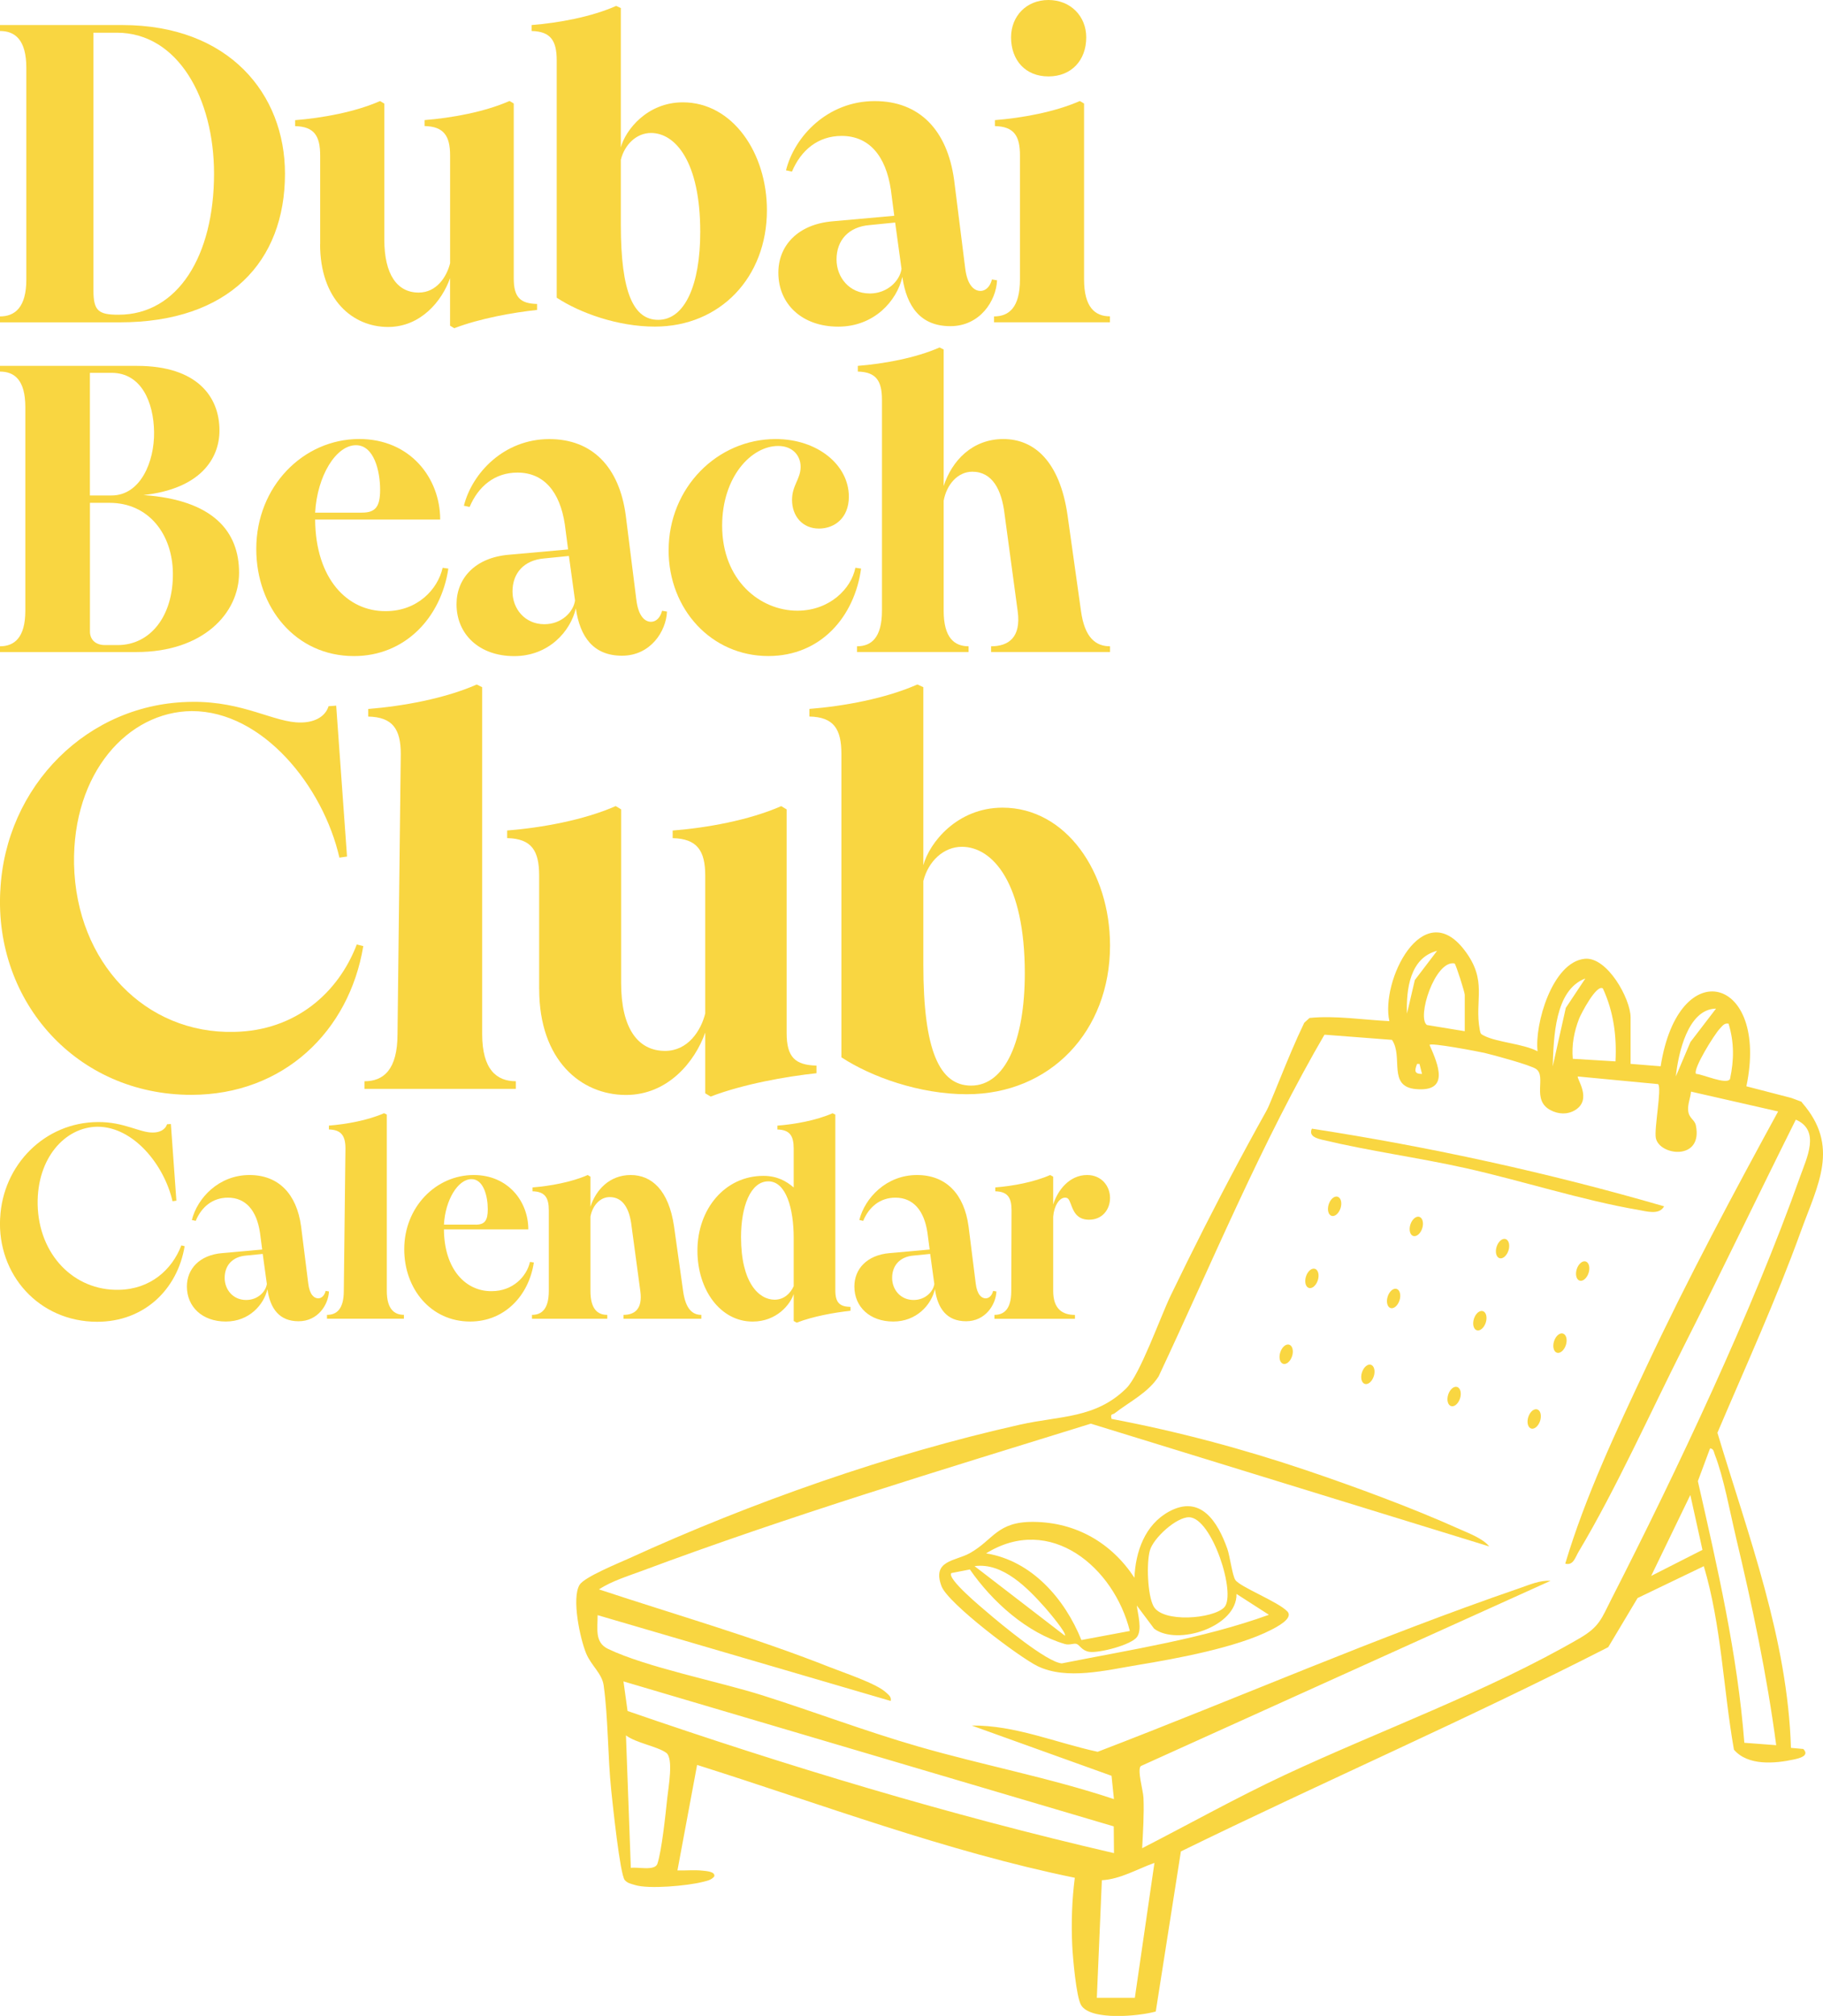 <?xml version="1.0" encoding="UTF-8"?><svg id="Layer_2" xmlns="http://www.w3.org/2000/svg" viewBox="0 0 452.78 500.57"><defs><style>.cls-1{fill:#f9d641;}</style></defs><g id="Layer_1-2"><path class="cls-1" d="M0,78.57c3.69,0,6.54-2.22,6.54-9.18V16.88C6.54,9.81,3.69,7.7,0,7.7v-1.48h30.38c26.47,0,40.4,17.09,40.4,36.91,0,21.83-13.92,36.91-41.03,36.91H0v-1.48ZM29.43,78.15c14.77,0,23.73-14.66,23.73-35.02,0-18.67-8.96-35.01-24.15-35.01h-5.8v64.02c0,5.06,1.27,6.01,6.22,6.01"/><path class="cls-1" d="M79.52,60.64v-22.04c0-4.85-1.48-7.17-6.22-7.28v-1.48c6.65-.53,14.87-2,21.09-4.75l1.06.63v33.75c0,8.65,3.16,13.18,8.54,13.18,4.43,0,6.96-3.9,7.8-7.28v-26.79c0-4.85-1.58-7.17-6.33-7.28v-1.48c6.65-.53,14.87-2,21.09-4.75l1.05.63v43.45c0,4.75,1.69,6.22,5.8,6.33v1.48c-5.91.63-14.24,2.11-20.57,4.54l-1.05-.63v-11.81c-2,5.69-7.28,12.13-15.4,12.13-8.75,0-16.88-6.75-16.88-20.57"/><path class="cls-1" d="M138.27,73.93V14.98c0-4.85-1.48-7.17-6.22-7.28v-1.48c6.65-.53,14.77-2,20.99-4.75l1.16.53v34.59c1.16-4.32,6.54-11.18,15.4-11.18,12.34,0,20.88,12.55,20.88,26.79,0,16.66-11.6,28.9-27.84,28.9-9.18,0-18.56-3.37-24.36-7.17M163.48,79.42c6.64,0,10.44-8.75,10.44-21.83,0-17.51-6.22-24.57-12.23-24.57-3.59,0-6.54,2.85-7.49,6.64v16.24c0,16.77,3.16,23.52,9.28,23.52"/><path class="cls-1" d="M224.12,68.77c-1.37,5.91-6.96,12.34-15.93,12.34s-14.87-5.59-14.87-13.4c0-6.65,4.75-12.02,13.5-12.76l15.29-1.37-.84-6.43c-1.26-8.54-5.48-13.4-12.23-13.4-5.91,0-10.12,3.59-12.34,8.86l-1.48-.32c2.11-8.44,10.34-17.19,22.04-17.19,11.07,0,18.03,7.17,19.72,19.62l2.74,21.83c.53,4.43,2.32,5.69,3.8,5.69,1.37,0,2.43-1.16,2.85-2.85l1.27.21c-.21,5.06-4.22,11.39-11.6,11.39s-10.86-4.85-11.92-12.23M216,72.88c4.43,0,7.49-3.16,7.91-6.12l-1.58-11.5-6.33.63c-5.27.42-8.23,3.8-8.23,8.54,0,4.43,3.17,8.44,8.23,8.44"/><path class="cls-1" d="M246.9,78.57c3.69,0,6.43-2.22,6.43-9.18v-30.8c0-4.85-1.48-7.17-6.22-7.28v-1.48c6.65-.53,14.87-2,21.09-4.75l1.05.63v43.66c0,6.96,2.74,9.18,6.43,9.18v1.48h-28.79v-1.48ZM251.12,9.28c0-5.27,3.8-9.28,9.28-9.28s9.39,4.01,9.39,9.28c0,5.7-3.69,9.7-9.39,9.7s-9.28-4.01-9.28-9.7"/><path class="cls-1" d="M0,160.48c3.55,0,6.29-2.13,6.29-8.83v-50.55c0-6.8-2.74-8.83-6.29-8.83v-1.42h34.01c15.02,0,20.5,7.71,20.5,16.04,0,7.1-4.87,14.51-18.88,16.04,17.46,1.22,23.75,9.14,23.75,19.29s-9.03,19.69-25.48,19.69H0v-1.42ZM27.71,123.03c7.21,0,10.66-8.43,10.56-15.73-.1-7.41-3.15-14.72-10.56-14.72h-5.38v30.45h5.38ZM26.09,160.18h3.15c8.02,0,13.81-7.1,13.7-17.86-.1-9.64-5.99-17.46-15.73-17.46h-4.87v31.97c0,1.73,1.12,3.35,3.76,3.35"/><path class="cls-1" d="M63.65,136.32c0-15.53,11.67-27.31,25.58-27.31,12.69,0,20.1,9.74,20.1,20h-31.06c.1,14.72,8.02,22.84,17.56,22.74,7.82,0,12.89-5.38,14.11-10.76l1.42.2c-1.83,12.18-10.76,21.72-23.45,21.72-14.52,0-24.26-12.08-24.26-26.59M89.94,127.29c3.35,0,4.47-1.52,4.47-5.68,0-4.67-1.52-11.06-5.99-11.06-4.97,0-9.64,7.61-10.15,16.75h11.67Z"/><path class="cls-1" d="M143.03,151.04c-1.32,5.69-6.7,11.88-15.33,11.88s-14.31-5.38-14.31-12.89c0-6.39,4.57-11.57,12.99-12.28l14.72-1.32-.81-6.19c-1.22-8.22-5.28-12.89-11.77-12.89-5.68,0-9.74,3.45-11.88,8.53l-1.42-.3c2.03-8.12,9.95-16.55,21.21-16.55,10.66,0,17.36,6.9,18.98,18.88l2.64,21.01c.51,4.26,2.23,5.48,3.65,5.48,1.32,0,2.33-1.12,2.74-2.74l1.22.2c-.2,4.87-4.06,10.96-11.17,10.96s-10.45-4.67-11.47-11.78M135.21,155c4.26,0,7.21-3.04,7.61-5.89l-1.52-11.06-6.09.61c-5.08.41-7.92,3.65-7.92,8.22,0,4.26,3.05,8.12,7.92,8.12"/><path class="cls-1" d="M166.07,136.63c0-15.53,12.08-27.61,26.59-27.61,10.35,0,18.17,6.4,18.17,14.31,0,5.38-3.65,7.92-7.41,7.92-4.16,0-6.7-3.15-6.7-7.11,0-3.65,2.13-5.18,2.13-8.22,0-2.74-1.93-5.18-5.58-5.18-6.7,0-13.91,7.71-13.91,19.79,0,13.6,9.44,21.11,18.68,21.11,8.02,0,13.4-5.48,14.41-10.66l1.42.2c-1.62,11.88-9.95,21.72-23.04,21.72-14.11,0-24.77-11.57-24.77-26.29"/><path class="cls-1" d="M246.16,160.48c4.26,0,7.51-2.13,6.6-8.73l-3.25-24.06c-.71-6.09-3.04-10.56-8.02-10.56-3.66,0-6.4,3.25-7.11,7.21v27.31c0,6.7,2.64,8.83,6.19,8.83v1.42h-27.71v-1.42c3.55,0,6.19-2.13,6.19-8.83v-52.38c0-4.67-1.42-6.9-5.99-7v-1.42c6.39-.51,14.31-1.93,20.3-4.57l1.02.51v33.9c2.03-6.29,7.11-11.67,14.82-11.67s14.01,5.58,15.94,18.88l3.35,23.85c.91,6.6,3.65,8.73,7.21,8.73v1.42h-29.54v-1.42Z"/><path class="cls-1" d="M.08,221.18c1.21-25.88,21.7-46.77,47.71-46.9,12.8-.14,20.49,5.26,26.95,5.12,2.83,0,5.93-1.08,6.87-4.04l1.89-.14,2.69,37.47-1.89.27c-4.04-17.66-19-36.39-36.66-36.39-15.9.14-29.65,15.36-29.25,38.01.54,24.53,17.79,42.18,39.76,41.65,15.23-.27,25.88-9.7,30.46-21.7l1.62.4c-3.5,21.16-19.81,36.93-42.72,36.93-28.44,0-48.92-23.05-47.44-50.68"/><path class="cls-1" d="M90.51,268.49c4.72,0,8.22-2.83,8.22-11.72l.81-69.54c0-6.2-2.02-9.17-8.09-9.3v-1.89c8.49-.67,19-2.56,26.96-6.07l1.35.67v86.12c0,8.9,3.64,11.72,8.36,11.72v1.89h-37.6v-1.89Z"/><path class="cls-1" d="M133.91,245.58v-28.17c0-6.2-1.89-9.16-7.95-9.3v-1.89c8.49-.67,19-2.56,26.96-6.06l1.35.81v43.13c0,11.05,4.04,16.85,10.92,16.85,5.66,0,8.9-4.99,9.97-9.3v-34.23c0-6.2-2.02-9.16-8.09-9.3v-1.89c8.49-.67,19-2.56,26.96-6.06l1.35.81v55.53c0,6.06,2.16,7.95,7.41,8.09v1.89c-7.55.81-18.2,2.7-26.28,5.8l-1.35-.81v-15.09c-2.56,7.28-9.3,15.5-19.68,15.5-11.19,0-21.56-8.62-21.56-26.28"/><path class="cls-1" d="M208.98,262.56v-75.34c0-6.2-1.89-9.17-7.95-9.3v-1.89c8.49-.67,18.87-2.56,26.82-6.07l1.48.67v44.21c1.48-5.53,8.36-14.29,19.68-14.29,15.77,0,26.69,16.04,26.69,34.23,0,21.29-14.83,36.93-35.58,36.93-11.73,0-23.72-4.31-31.13-9.16M241.19,269.57c8.49,0,13.34-11.19,13.34-27.9,0-22.37-7.95-31.4-15.63-31.4-4.58,0-8.36,3.64-9.57,8.49v20.76c0,21.43,4.04,30.05,11.86,30.05"/><path class="cls-1" d="M.04,302.46c.62-13.15,11.03-23.77,24.25-23.84,6.51-.07,10.41,2.67,13.7,2.6,1.44,0,3.01-.55,3.49-2.05l.96-.07,1.37,19.04-.96.14c-2.05-8.97-9.66-18.5-18.63-18.5-8.08.07-15.07,7.81-14.87,19.32.27,12.47,9.04,21.44,20.21,21.17,7.74-.14,13.15-4.93,15.48-11.03l.82.2c-1.78,10.76-10.07,18.77-21.72,18.77-14.45,0-24.87-11.71-24.11-25.76"/><path class="cls-1" d="M66.42,320.13c-.89,3.84-4.52,8.02-10.34,8.02s-9.66-3.63-9.66-8.7c0-4.32,3.08-7.81,8.77-8.29l9.93-.89-.55-4.18c-.82-5.55-3.56-8.7-7.95-8.7-3.84,0-6.58,2.33-8.01,5.76l-.96-.21c1.37-5.48,6.71-11.17,14.32-11.17,7.19,0,11.71,4.66,12.81,12.74l1.78,14.18c.34,2.88,1.51,3.7,2.47,3.7.89,0,1.58-.75,1.85-1.85l.82.14c-.14,3.29-2.74,7.4-7.54,7.4s-7.06-3.15-7.74-7.95M61.14,322.8c2.88,0,4.86-2.05,5.14-3.97l-1.03-7.47-4.11.41c-3.43.27-5.34,2.47-5.34,5.55,0,2.88,2.05,5.48,5.34,5.48"/><path class="cls-1" d="M81.21,326.5c2.4,0,4.18-1.44,4.18-5.96l.41-35.35c0-3.15-1.03-4.66-4.11-4.73v-.96c4.32-.34,9.66-1.3,13.7-3.08l.68.34v43.77c0,4.52,1.85,5.96,4.25,5.96v.96h-19.11v-.96Z"/><path class="cls-1" d="M100.4,310.2c0-10.48,7.88-18.43,17.26-18.43,8.56,0,13.56,6.58,13.56,13.5h-20.96c.07,9.93,5.41,15.41,11.85,15.34,5.27,0,8.7-3.63,9.52-7.26l.96.14c-1.23,8.22-7.26,14.66-15.82,14.66-9.8,0-16.37-8.15-16.37-17.95M118.14,304.1c2.26,0,3.01-1.03,3.01-3.84,0-3.15-1.03-7.47-4.04-7.47-3.36,0-6.51,5.14-6.85,11.3h7.88Z"/><path class="cls-1" d="M154.86,326.5c2.74,0,4.79-1.44,4.18-5.89l-2.19-16.24c-.48-4.11-2.06-7.12-5.41-7.12-2.53,0-4.32,2.26-4.79,4.86v18.43c0,4.52,1.78,5.96,4.18,5.96v.96h-18.7v-.96c2.4,0,4.18-1.44,4.18-5.96v-20c0-3.15-.96-4.66-4.04-4.73v-.96c4.32-.34,9.66-1.3,13.7-3.08l.68.41v7.47c1.37-4.25,4.79-7.88,10-7.88s9.45,3.77,10.76,12.74l2.26,16.1c.62,4.45,2.33,5.89,4.52,5.89v.96h-19.32v-.96Z"/><path class="cls-1" d="M173.22,310.54c0-10.34,6.85-18.56,16.37-18.56,3.43,0,5.69,1.3,7.54,2.88v-9.66c0-3.15-.96-4.66-4.04-4.73v-.96c4.32-.34,9.66-1.3,13.7-3.08l.68.34v43.64c0,3.08,1.1,4.04,3.77,4.11v.96c-3.84.41-9.32,1.37-13.36,2.95l-.75-.41v-6.71c-.82,2.54-4.18,6.85-10.21,6.85-7.95,0-13.7-7.81-13.7-17.61M192.4,322.73c2.26,0,3.9-1.51,4.73-3.36v-11.99c0-7.19-1.85-14.04-6.3-14.04s-6.78,6.3-6.78,13.84c0,11.37,4.45,15.55,8.36,15.55"/><path class="cls-1" d="M232.2,320.13c-.89,3.84-4.52,8.02-10.34,8.02s-9.66-3.63-9.66-8.7c0-4.32,3.08-7.81,8.77-8.29l9.93-.89-.55-4.18c-.82-5.55-3.56-8.7-7.95-8.7-3.84,0-6.58,2.33-8.01,5.76l-.96-.21c1.37-5.48,6.71-11.17,14.32-11.17,7.19,0,11.71,4.66,12.81,12.74l1.78,14.18c.34,2.88,1.51,3.7,2.47,3.7.89,0,1.58-.75,1.85-1.85l.82.14c-.14,3.29-2.74,7.4-7.53,7.4s-7.06-3.15-7.74-7.95M226.92,322.8c2.88,0,4.86-2.05,5.14-3.97l-1.03-7.47-4.11.41c-3.43.27-5.34,2.47-5.34,5.55,0,2.88,2.05,5.48,5.34,5.48"/><path class="cls-1" d="M246.99,326.5c2.4,0,4.18-1.44,4.18-5.96l.07-20c0-3.15-.96-4.66-4.04-4.73v-.96c4.32-.34,9.59-1.3,13.63-3.08l.75.41v6.92c1.1-3.56,4.04-7.33,8.43-7.33,3.63,0,5.69,2.81,5.69,5.69s-1.92,5.41-5.21,5.41-3.97-2.47-4.59-4.04c-.41-1.1-.68-1.44-1.37-1.44-1.44,0-2.74,2.05-2.95,4.73v18.43c0,4.52,2.33,5.96,5.41,5.96v.96h-20v-.96Z"/><path class="cls-1" d="M447.56,273.74c-.05-.06-.1-.12-.16-.18l-5.16,1.13.07.06c-11.62,21.26-23.05,42.62-33.36,64.57-7.45,15.86-15.17,32.16-20.19,48.95,2.02.54,2.47-1.55,3.36-3.03,9.21-15.39,17.96-34.88,26.2-51.17,9.41-18.6,18.4-37.41,27.71-56.05,6.18,2.68,2.69,9.55,1.06,14.16-11.79,33.25-30.7,73.26-46.84,104.84-2.48,4.86-2.93,6.88-7.9,9.77-22.73,13.2-49.42,22.82-73.25,33.96-12.01,5.62-23.63,12.13-35.42,18.18.21-4.13.5-8.34.33-12.51-.07-1.78-1.63-7.01-.66-7.89l101.76-46c-2.66-.17-5.17.97-7.63,1.81-35.4,12.16-69.91,27.26-104.85,40.65-10.37-2.24-20.54-6.64-31.29-6.52l34.73,12.48.6,5.79c-15.97-5.32-32.58-8.43-48.73-13.1-12.98-3.75-25.65-8.57-38.52-12.65-10.96-3.47-28.77-6.94-38.4-11.55-3.37-1.61-2.57-5.01-2.59-8.38l72.8,21.31c.21-1.04-.54-1.53-1.2-2.14-2.36-2.2-10.45-4.87-13.87-6.23-18.77-7.43-38.27-13-57.41-19.34,3.18-2.06,7.1-3.26,10.65-4.58,36.61-13.66,74.22-25,111.53-36.57l98.95,30.49c-1.56-1.97-5.09-3.28-7.51-4.36-11.61-5.22-25.75-10.43-37.86-14.53-15.78-5.33-32.06-9.69-48.44-12.78-.34-1.41.27-1,.77-1.39,3.69-2.88,8.3-5.08,10.92-9.15,13.47-28.67,25.6-58.18,41.58-85.53l-2.95-1.27c.02.18.02.35-.01.49-12.97,21.45-24.7,43.61-35.6,66.18-2.58,5.35-7.64,19.7-11.04,23.07-7.61,7.53-16.44,6.8-26.32,9.01-32.57,7.28-66.82,19.35-97.15,33.21-2.58,1.18-11.09,4.61-12.31,6.57-2.04,3.27.11,13.44,1.65,17.1,1.27,3.01,3.9,4.91,4.32,7.87,1.14,8.18,1.01,17.73,1.89,26.14.35,3.32,2.16,20.85,3.36,22.22.7.8,1.53.9,2.46,1.2,3.44,1.11,13.19.2,16.85-.74,1.07-.27,2.15-.44,2.91-1.36.35-1.24-2.11-1.36-2.81-1.44-2.1-.24-4.23,0-6.33-.07l4.88-26.19c31.02,9.79,61.79,21.46,93.81,28.02-.71,5.48-.9,11.22-.64,16.78.14,2.93.98,12.82,2.21,14.85,2.34,3.91,14.43,2.75,18.54,1.58l6.24-39.75c35.2-17.23,71.28-32.9,106.14-50.72l7.29-12.2,16.45-7.91c4.39,14.8,4.82,30.42,7.48,45.56,3.46,4.06,10.18,3.46,14.92,2.43,1.27-.28,3.97-.89,2.31-2.6l-3.07-.28c-.83-27.06-10.58-52.65-18.26-78.24,7.05-16.57,14.58-33.03,20.71-49.98,4.22-11.67,9.8-21.13.3-32M165.74,446.37c-.41,3.88-1.36,13.11-2.46,16.42-.62,1.86-4.98.73-6.6,1.02l-1.21-32.9c2.49,1.9,7.73,2.7,9.99,4.32,1.88,1.34.54,8.67.28,11.14M155.87,424.86l-1.02-7.35,121.77,36,.06,6.64c-40.82-9.44-81.19-21.62-120.81-35.29M281.86,496.09h-9.44l1.25-29.21c4.67-.27,8.75-2.78,13.06-4.3l-4.87,33.51ZM410.1,391.32l9.73-20.1,3.01,13.63-12.74,6.47ZM431.12,381.56c4.08,17.07,7.73,34.37,10.04,51.79l-7.92-.6c-1.69-21.99-6.68-43.54-11.54-64.97l3.03-8.14c.93.08.93.92,1.18,1.56,2.2,5.62,3.76,14.26,5.22,20.36"/><path class="cls-1" d="M391.89,267.3l19.94,1.9c.96.99-1.02,11.05-.57,13.37.85,4.42,11.73,5.75,9.95-3.1-.3-1.5-1.76-1.75-1.92-3.74-.13-1.6.57-3.11.71-4.67l21.82,4.97c-.11.31-.22.61-.33.92l5.92-3.39-2.5-.93-11.16-2.89c5.72-27.18-16.83-33.42-21.29-4.97l-7.47-.6v-11.55c0-4.58-5.79-15.11-11.4-14.54-8.03.81-12.48,16.23-11.7,22.97-3.5-1.87-10.11-2.23-13.29-3.87-.84-.43-.88-.49-1.06-1.43-1.42-7.5,2.08-12.16-3.85-19.87-10.36-13.49-20.84,7.75-18.61,17.68-6.48-.32-13.47-1.44-19.83-.79l-1.31,1.19c-4.4,9.11-7.69,18.78-12.03,27.91l9.97-13.01c1.66-4.07,3.34-8.12,5.2-12.08l18.65,1.43c2.87,4.24-1.15,11.58,5.91,12.22,8.51.77,5.57-6.07,3.43-10.94,0-.72,12.52,1.7,13.64,1.96,2.28.54,11.47,3.02,12.84,4.01,2.62,1.9-1.25,7.65,3.53,10.19,1.95,1.04,4.21,1.17,6.14,0,4.37-2.67.22-7.94.68-8.36M429.33,254.19c1.41,4.7,1.37,8.99.35,13.76-.93,1.48-6.79-1.23-8.44-1.3-.84-1.19,4.64-9.92,5.91-11.22.65-.67,1.09-1.46,2.19-1.24M426.21,250.45l-6.36,8.3-3.62,8.54c.59-5.65,2.97-16.75,9.98-16.84M349.45,251.69c-.21-5.96.71-13.84,7.48-15.59l-5.53,7.26-1.95,8.34ZM351.95,264.18h.61l.63,2.49c-2.02,0-1.83-.88-1.24-2.49M363.8,256.06l-9.39-1.54c-2.6-1.84,2.01-16.19,6.86-15.29.34.23,2.53,7.16,2.53,7.77v9.05ZM385.65,264.79c.25-7.08.46-18.96,8.11-21.83l-4.86,7.31-3.25,14.53ZM390.64,262.92c-.31-3.48.32-6.74,1.56-9.97.43-1.11,4.34-8.69,5.91-7.5,2.65,5.73,3.46,11.81,3.13,18.1l-10.61-.64Z"/><path class="cls-1" d="M332.95,300c-.42,1.31-1.42,2.17-2.23,1.91s-1.13-1.53-.71-2.85,1.42-2.16,2.23-1.9,1.13,1.53.71,2.85"/><path class="cls-1" d="M353.24,305c-.42,1.31-1.42,2.17-2.23,1.91s-1.13-1.53-.71-2.85c.42-1.31,1.42-2.16,2.23-1.9s1.13,1.53.71,2.85"/><path class="cls-1" d="M374.66,310.51c-.42,1.31-1.42,2.17-2.23,1.91s-1.13-1.53-.71-2.85c.42-1.31,1.42-2.16,2.23-1.9s1.13,1.53.71,2.85"/><path class="cls-1" d="M394.56,316.08c-.42,1.31-1.42,2.17-2.23,1.91s-1.13-1.53-.71-2.85c.42-1.31,1.42-2.16,2.23-1.9s1.13,1.53.71,2.85"/><path class="cls-1" d="M327.31,317.9c-.42,1.31-1.42,2.17-2.23,1.91s-1.13-1.53-.71-2.85,1.42-2.16,2.23-1.9,1.13,1.53.71,2.85"/><path class="cls-1" d="M347.6,322.89c-.42,1.31-1.42,2.17-2.23,1.91s-1.13-1.53-.71-2.85,1.42-2.16,2.23-1.9,1.13,1.53.71,2.85"/><path class="cls-1" d="M369.02,328.41c-.42,1.31-1.42,2.17-2.23,1.91s-1.13-1.53-.71-2.85,1.42-2.16,2.23-1.9,1.13,1.53.71,2.85"/><path class="cls-1" d="M388.92,333.98c-.42,1.31-1.42,2.17-2.23,1.91s-1.13-1.53-.71-2.85,1.42-2.16,2.23-1.9,1.13,1.53.71,2.85"/><path class="cls-1" d="M320.92,336.74c-.42,1.31-1.42,2.17-2.23,1.91s-1.13-1.53-.71-2.85,1.42-2.16,2.23-1.9,1.13,1.53.71,2.85"/><path class="cls-1" d="M341.21,341.73c-.42,1.31-1.42,2.17-2.23,1.91s-1.13-1.53-.71-2.85,1.42-2.16,2.23-1.9,1.13,1.53.71,2.85"/><path class="cls-1" d="M362.63,347.24c-.42,1.31-1.42,2.17-2.23,1.91s-1.13-1.53-.71-2.85,1.42-2.16,2.23-1.9,1.13,1.53.71,2.85"/><path class="cls-1" d="M382.52,352.81c-.42,1.31-1.42,2.17-2.23,1.91s-1.13-1.53-.71-2.85,1.42-2.16,2.23-1.9,1.13,1.53.71,2.85"/><path class="cls-1" d="M413.31,299.54c-1.18,2.25-4.46,1.22-6.46.88-13.73-2.34-28.95-7.26-42.82-10.36-11.75-2.62-23.82-4.22-35.52-7.02-1.47-.35-3.54-.89-2.68-2.78,29.46,4.55,58.85,10.97,87.47,19.28"/><path class="cls-1" d="M281.76,391.77c.27-6.47,2.59-13.17,8.61-16.44,7.85-4.26,12.07,2.53,14.45,9.22.67,1.89,1.24,6.64,2.01,7.78,1.16,1.73,10.68,5.42,12.91,7.81,1.61,1.72-2.7,3.89-4.02,4.57-8.52,4.4-23.66,7.17-33.27,8.75-7.75,1.28-17.46,3.75-24.68.29-4.56-2.19-22.29-15.6-23.91-19.84-2.48-6.5,3.41-6.23,6.99-8.23,5.94-3.31,6.71-7.87,15.87-7.78,10.52.1,19.35,5.2,25.04,13.87M304.07,399.11c3.07-3.19-3.04-22.3-8.76-22.36-3.15-.03-8.82,5.14-9.7,8.21-.89,3.07-.62,11.05.89,13.88,2.22,4.17,14.78,3.17,17.58.27M280.62,405c-3.9-15.73-19.7-29.21-35.7-19.28,11.36,1.83,19.55,11.3,23.67,21.52l12.02-2.25ZM264.49,406.16c.53-.6-4.14-6.08-4.88-6.92-4.32-4.86-10.54-11.33-17.56-10.35l22.44,17.27ZM282.35,398.68c.24,2.14,1.39,5.94.04,7.81-1.42,1.96-9.37,4.02-11.8,3.68-1.89-.27-2.37-1.66-3.19-1.96-.66-.24-1.75.36-2.91.02-9.5-2.79-18.08-10.54-23.6-18.52l-4.6.9c-1.24,1.35,7.78,8.77,8.94,9.77,3.38,2.9,14.71,12.33,18.48,12.66,17.26-3.44,34.89-6.1,51.45-12.07l-8.05-5.18c.17,8.15-14.66,12.96-20.45,8.64l-4.31-5.76Z"/></g></svg>